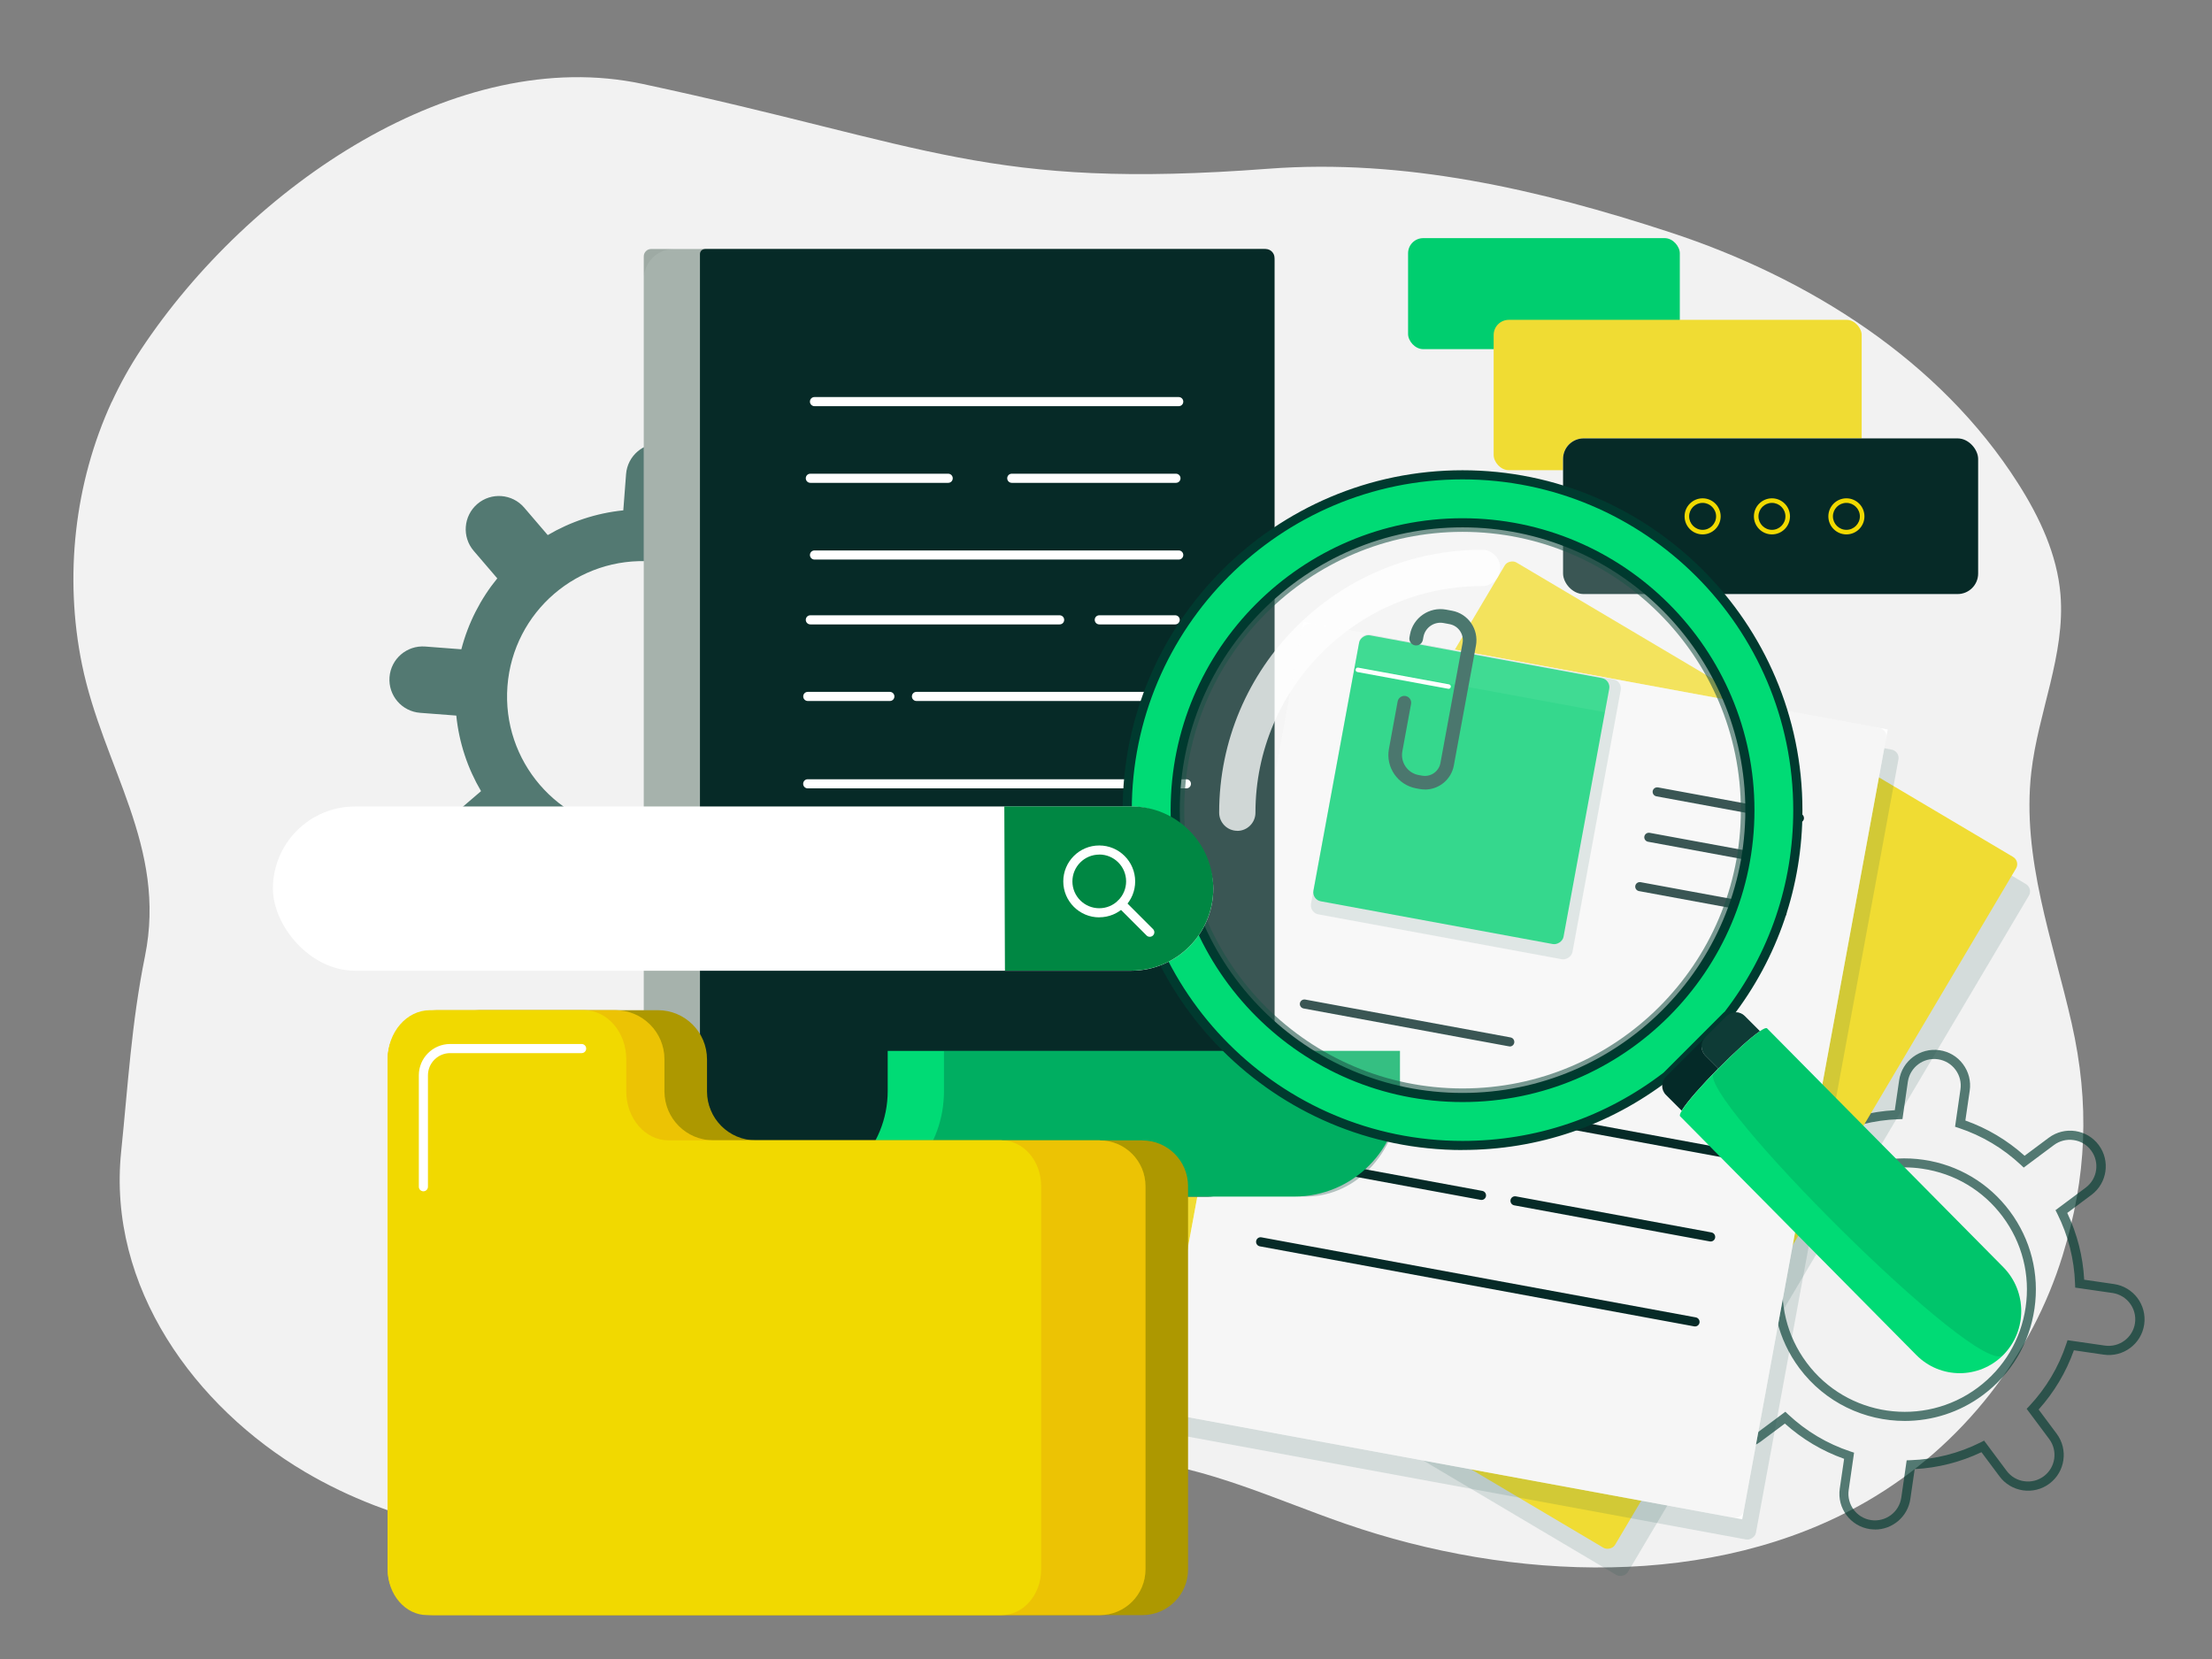 <?xml version="1.0" encoding="UTF-8"?><svg id="sol_archive_2" xmlns="http://www.w3.org/2000/svg" viewBox="0 0 320 240"><rect x="0" y="0" width="320" height="240" fill="#808080" stroke="none"/><defs><style>.cls-1{opacity:.43;}.cls-1,.cls-2,.cls-3,.cls-4{fill:#1c5348;}.cls-5{fill:#062a27;}.cls-6,.cls-7,.cls-8{fill:#fff;}.cls-9{fill:#1b3a2b;}.cls-9,.cls-10{opacity:.39;}.cls-10{fill:#e6e6e6;}.cls-11{opacity:.66;}.cls-11,.cls-12,.cls-13{fill:none;}.cls-7{opacity:.21;}.cls-8{opacity:.76;}.cls-14,.cls-15{fill:#003a2f;}.cls-15,.cls-4{opacity:.14;}.cls-16{fill:#f0dc33;}.cls-17,.cls-18{fill:#f1d900;}.cls-19{fill:#00db75;}.cls-12{opacity:.28;}.cls-20{fill:#d4f7da;opacity:.07;}.cls-3{opacity:.58;}.cls-21{fill:#ad9800;}.cls-22{fill:#e9b905;}.cls-23{fill:#008743;}.cls-18{opacity:.3;}.cls-24{fill:#042a28;}.cls-25{fill:#f2f2f2;}.cls-26{fill:#00ce6f;}</style></defs><path class="cls-25" d="m16.16,58.14c-5.41,11.75-6.89,25.31-4.3,37.98,3.05,14.89,12.33,26.34,9.11,42.23-1.96,9.68-2.45,18.64-3.44,28.22-2.04,19.66,10.73,36.99,26.57,46.35,12.86,7.6,27.95,10.45,42.74,10.25,13.31-.18,26.6-2.64,39.5-5.95,12.43-3.19,24.58-7.38,37.61-6.06,10.84,1.1,20.6,5.79,30.69,9.28,24.09,8.34,53.28,9.52,75.31-3.18,14.14-8.15,24.04-21.38,28.43-35.61,3.51-11.37,3.95-22,1.32-33.61-2.7-11.92-7.26-23.93-5.84-36.35.99-8.65,4.94-17.01,4.22-25.69-.48-5.77-3.02-11.18-6.13-16.06-11.34-17.83-30.32-29.77-50.4-36.35-18.9-6.19-38.39-10.67-58.06-9.18-40.68,3.08-48.97-3.38-90.54-12.27-26.84-5.74-56.86,14.72-72.56,38.43-1.6,2.42-3.01,4.95-4.22,7.58Z"/><g class="cls-11"><path class="cls-14" d="m125.09,98.39l-5.23-.4c-.4-3.94-1.65-7.65-3.58-10.93l3.98-3.41c2.01-1.73,2.25-4.76.52-6.78-1.73-2.01-4.76-2.25-6.78-.52l-3.98,3.41c-2.95-2.41-6.43-4.2-10.26-5.2l.4-5.23c.2-2.65-1.78-4.96-4.43-5.16h0c-2.65-.2-4.96,1.78-5.16,4.43l-.4,5.23c-3.94.4-7.65,1.65-10.93,3.58l-3.41-3.98c-1.73-2.01-4.76-2.25-6.78-.52-2.01,1.73-2.25,4.76-.52,6.78l3.41,3.98c-2.41,2.95-4.2,6.43-5.2,10.26l-5.23-.4c-2.65-.2-4.96,1.78-5.16,4.43h0c-.2,2.65,1.78,4.96,4.43,5.16l5.23.4c.4,3.94,1.65,7.65,3.58,10.93l-3.98,3.41c-2.01,1.73-2.25,4.76-.52,6.78,1.73,2.01,4.76,2.25,6.78.52l3.98-3.41c2.95,2.41,6.43,4.2,10.26,5.2l-.4,5.23c-.2,2.65,1.78,4.96,4.43,5.16h0c2.65.2,4.96-1.78,5.16-4.43l.4-5.23c3.94-.4,7.65-1.65,10.93-3.58l3.41,3.98c1.73,2.01,4.76,2.25,6.78.52,2.01-1.73,2.25-4.76.52-6.78l-3.41-3.98c2.41-2.95,4.2-6.43,5.2-10.26l5.23.4c2.65.2,4.96-1.78,5.16-4.43h0c.2-2.65-1.78-4.96-4.43-5.16Zm-33.64,21.9c-10.79-.82-18.86-10.23-18.04-21.02.82-10.79,10.23-18.86,21.02-18.04,10.79.82,18.86,10.23,18.04,21.02-.82,10.79-10.23,18.86-21.02,18.04Z"/><path class="cls-14" d="m271.25,221.26c-.25,0-.49-.02-.74-.05-2.81-.41-4.77-3.03-4.36-5.85l.63-4.32c-3.18-1.13-6.06-2.85-8.57-5.1l-3.5,2.61c-1.1.82-2.46,1.17-3.83.97-1.36-.2-2.57-.91-3.39-2.02-1.7-2.28-1.23-5.52,1.05-7.22l3.5-2.61c-1.44-3.05-2.27-6.29-2.45-9.66l-4.32-.63c-2.81-.41-4.77-3.03-4.36-5.85.2-1.36.91-2.57,2.02-3.39,1.1-.82,2.46-1.17,3.83-.97l4.32.63c1.13-3.18,2.85-6.06,5.1-8.57l-2.61-3.5c-.82-1.1-1.17-2.46-.97-3.83.2-1.36.92-2.57,2.02-3.39,1.1-.82,2.46-1.17,3.83-.97,1.36.2,2.57.92,3.39,2.02l2.61,3.5c3.05-1.44,6.29-2.27,9.66-2.45l.63-4.32c.41-2.82,3.04-4.77,5.85-4.36,1.36.2,2.57.91,3.39,2.02.82,1.1,1.17,2.46.97,3.83l-.63,4.32c3.18,1.13,6.06,2.85,8.57,5.1l3.5-2.61c2.28-1.7,5.52-1.23,7.22,1.05,1.7,2.28,1.23,5.52-1.05,7.22l-3.5,2.61c1.44,3.05,2.27,6.29,2.45,9.66l4.32.63c2.81.41,4.77,3.03,4.36,5.85-.41,2.82-3.04,4.77-5.85,4.36l-4.32-.63c-1.13,3.18-2.85,6.06-5.1,8.57l2.61,3.5c1.7,2.28,1.23,5.52-1.05,7.22-1.1.82-2.46,1.17-3.83.97-1.36-.2-2.57-.92-3.39-2.02l-2.61-3.5c-3.05,1.44-6.29,2.27-9.66,2.45l-.63,4.32c-.37,2.56-2.58,4.42-5.1,4.42Zm-12.96-17.02l.4.38c2.6,2.43,5.63,4.24,9.01,5.36l.52.17-.78,5.4c-.3,2.1,1.15,4.05,3.25,4.36,2.1.3,4.05-1.15,4.36-3.25l.78-5.4.55-.02c3.56-.12,6.98-.99,10.16-2.58l.49-.25,3.26,4.37c.61.82,1.51,1.36,2.53,1.5,1.02.15,2.03-.11,2.85-.72,1.7-1.27,2.05-3.68.78-5.38l-3.26-4.37.38-.4c2.43-2.6,4.24-5.63,5.36-9.01l.17-.52,5.4.78c2.1.3,4.05-1.15,4.36-3.25.3-2.1-1.15-4.05-3.25-4.36l-5.4-.78-.02-.55c-.12-3.56-.99-6.98-2.58-10.16l-.25-.49,4.37-3.26c1.7-1.27,2.05-3.68.78-5.38-.61-.82-1.51-1.36-2.53-1.5-1.02-.15-2.03.11-2.85.72h0l-4.37,3.26-.4-.38c-2.6-2.43-5.63-4.24-9.01-5.36l-.52-.17.78-5.4c.15-1.02-.11-2.03-.72-2.85-.61-.82-1.51-1.36-2.53-1.51-2.1-.31-4.05,1.15-4.36,3.25l-.78,5.4-.55.02c-3.56.12-6.98.99-10.16,2.58l-.49.25-3.26-4.37c-.61-.82-1.51-1.36-2.53-1.51-1.02-.15-2.03.11-2.85.72-.82.61-1.36,1.51-1.51,2.53-.15,1.02.11,2.03.72,2.85l3.26,4.37-.38.4c-2.43,2.6-4.24,5.63-5.36,9.01l-.17.52-5.4-.78c-1.01-.15-2.03.11-2.85.72-.82.61-1.36,1.51-1.51,2.53-.3,2.1,1.15,4.05,3.25,4.36l5.4.78.02.55c.12,3.56.99,6.98,2.58,10.16l.25.49-4.37,3.26c-.82.61-1.36,1.51-1.5,2.53-.15,1.02.11,2.03.72,2.85.61.82,1.51,1.36,2.53,1.5,1.02.15,2.03-.11,2.85-.72l4.37-3.26Zm17.27,1.32c-5.8,0-11.52-2.64-15.25-7.63-6.26-8.39-4.53-20.32,3.86-26.58,4.07-3.03,9.07-4.3,14.09-3.57,5.02.73,9.46,3.37,12.49,7.44,3.03,4.07,4.3,9.07,3.57,14.09-.73,5.02-3.37,9.46-7.44,12.49h0c-3.4,2.54-7.39,3.76-11.34,3.76Zm-.06-36.67c-3.78,0-7.45,1.21-10.54,3.51-7.81,5.83-9.43,16.93-3.59,24.75,5.83,7.81,16.93,9.42,24.75,3.59h0c3.78-2.82,6.24-6.95,6.92-11.63.68-4.67-.5-9.33-3.33-13.12s-6.95-6.24-11.63-6.92c-.86-.13-1.72-.19-2.58-.19Zm11.01,32.38h0,0Z"/></g><rect class="cls-4" x="169.43" y="113.59" width="116.19" height="85.98" rx="1.22" ry="1.22" transform="translate(-23.19 272.44) rotate(-59.34)"/><rect class="cls-16" x="167.57" y="109.67" width="116.19" height="85.98" rx="1.22" ry="1.22" transform="translate(-20.73 268.91) rotate(-59.34)"/><rect class="cls-4" x="163.97" y="115.04" width="116.19" height="85.98" rx="1.22" ry="1.22" transform="translate(26.4 347.76) rotate(-79.56)"/><rect class="cls-6" x="162.21" y="111.89" width="116.19" height="85.98" transform="translate(28.05 343.46) rotate(-79.56)"/><rect class="cls-10" x="162.21" y="111.89" width="116.19" height="85.98" rx="1.22" ry="1.22" transform="translate(28.05 343.46) rotate(-79.56)"/><path class="cls-5" d="m260.31,119s-.08,0-.12-.01l-20.57-3.79c-.36-.07-.59-.41-.53-.76s.4-.59.77-.53l20.57,3.79c.36.07.59.41.53.76-.06.32-.33.54-.65.54Z"/><path class="cls-5" d="m259.1,125.57s-.08,0-.12-.01l-20.57-3.79c-.36-.07-.59-.41-.53-.76.07-.36.4-.59.77-.53l20.57,3.79c.36.07.59.41.53.76-.06.32-.33.54-.65.54Z"/><path class="cls-5" d="m257.79,132.71s-.08,0-.12-.01l-20.57-3.79c-.36-.07-.59-.41-.53-.76.07-.36.4-.59.77-.53l20.57,3.79c.36.07.59.41.53.76-.06.32-.33.54-.65.54Z"/><rect class="cls-4" x="191.5" y="96.06" width="41.17" height="38.46" rx="1.32" ry="1.32" transform="translate(60.25 302.96) rotate(-79.56)"/><rect class="cls-26" x="191.86" y="95.86" width="39.12" height="36.79" rx="1.32" ry="1.32" transform="translate(60.73 301.46) rotate(-79.56)"/><path class="cls-20" d="m232.2,103.04l-36.18-6.67.63-3.42c.13-.69.79-1.15,1.49-1.02l33.71,6.21c.67.12,1.11.77.99,1.43l-.64,3.47Z"/><path class="cls-2" d="m206.14,114.21c-.25,0-.51-.02-.77-.07l-.5-.09c-2.66-.49-4.43-3.05-3.94-5.71l1.26-6.86c.1-.54.62-.89,1.15-.79.54.1.89.61.79,1.15l-1.26,6.86c-.29,1.59.76,3.13,2.35,3.42l.5.09c1.24.23,2.43-.59,2.66-1.83l3.2-17.35c.24-1.28-.61-2.51-1.89-2.74l-.86-.16c-1.36-.25-2.66.65-2.91,2.01l-.08.43c-.1.54-.62.89-1.15.79-.53-.1-.89-.61-.79-1.15l.08-.43c.45-2.42,2.78-4.03,5.21-3.59l.86.16c2.35.43,3.9,2.69,3.47,5.04l-3.2,17.35c-.38,2.05-2.17,3.48-4.18,3.48Z"/><path class="cls-6" d="m209.56,99.64s-.04,0-.06,0l-13.13-2.42c-.18-.03-.3-.2-.26-.38.03-.18.2-.3.38-.26l13.13,2.42c.18.03.3.2.26.38-.03.16-.17.27-.32.27Z"/><path class="cls-5" d="m249.7,167.51s-.08,0-.12-.01l-62.84-11.58c-.36-.07-.59-.41-.53-.77.07-.36.4-.59.77-.53l62.84,11.58c.36.07.59.41.53.77-.06.32-.33.54-.65.54Z"/><path class="cls-5" d="m245.21,191.89s-.08,0-.12-.01l-62.84-11.58c-.36-.07-.59-.41-.53-.77.07-.36.4-.6.77-.53l62.84,11.58c.36.07.59.41.53.77-.06.32-.33.54-.65.54Z"/><path class="cls-5" d="m214.32,173.59s-.08,0-.12-.01l-29.71-5.48c-.36-.07-.59-.41-.53-.77.07-.36.4-.6.77-.53l29.71,5.48c.36.07.59.41.53.77-.06.32-.33.54-.65.54Z"/><path class="cls-5" d="m218.41,151.38s-.08,0-.12-.01l-29.71-5.48c-.36-.07-.59-.41-.53-.76.07-.36.4-.59.77-.53l29.71,5.48c.36.07.59.41.53.77-.06.32-.33.54-.65.54Z"/><path class="cls-5" d="m247.47,179.6s-.08,0-.12-.01l-28.3-5.22c-.36-.07-.59-.41-.53-.77.07-.36.4-.59.77-.53l28.3,5.22c.36.07.59.41.53.77-.06.32-.33.54-.65.54Z"/><rect class="cls-26" x="203.7" y="34.45" width="39.31" height="16.06" rx="2.19" ry="2.19"/><rect class="cls-16" x="216.08" y="46.27" width="53.24" height="21.75" rx="2.19" ry="2.19"/><rect class="cls-6" x="226.12" y="63.42" width="60.05" height="22.52" rx="2.97" ry="2.97"/><rect class="cls-5" x="226.12" y="63.42" width="60.05" height="22.52" rx="2.97" ry="2.97"/><path class="cls-17" d="m267.11,77.31c-1.44,0-2.61-1.17-2.61-2.61s1.17-2.61,2.61-2.61,2.61,1.17,2.61,2.61-1.17,2.61-2.61,2.61Zm0-4.56c-1.08,0-1.95.88-1.95,1.95s.88,1.95,1.95,1.95,1.95-.88,1.95-1.95-.88-1.95-1.95-1.95Z"/><path class="cls-17" d="m256.34,77.31c-1.44,0-2.61-1.17-2.61-2.61s1.17-2.61,2.61-2.61,2.61,1.17,2.61,2.61-1.17,2.61-2.61,2.61Zm0-4.56c-1.08,0-1.95.88-1.95,1.95s.88,1.95,1.95,1.95,1.95-.88,1.95-1.95-.88-1.95-1.95-1.95Z"/><path class="cls-17" d="m246.31,77.31c-1.44,0-2.61-1.17-2.61-2.61s1.17-2.61,2.61-2.61,2.61,1.17,2.61,2.61-1.17,2.61-2.61,2.61Zm0-4.56c-1.08,0-1.95.88-1.95,1.95s.88,1.95,1.95,1.95,1.95-.88,1.95-1.95-.88-1.95-1.95-1.95Z"/><path class="cls-6" d="m97.48,36.02h83.83c1.69,0,3.06,1.37,3.06,3.06v123.48c0,5.83-4.72,10.55-10.55,10.55h-58.21c-12.41,0-22.47-10.06-22.47-22.47V40.36c0-2.4,1.94-4.34,4.34-4.34Z"/><path class="cls-9" d="m94.21,36.02h88.52c.91,0,1.64.73,1.64,1.64v125.39c0,5.55-4.5,10.06-10.06,10.06h-60.7c-11.31,0-20.48-9.17-20.48-20.48V37.09c0-.59.48-1.07,1.07-1.07Z"/><path class="cls-5" d="m101.97,36.02h81.11c.72,0,1.3.58,1.3,1.3v126.07c0,5.36-4.35,9.71-9.71,9.71h-53.28c-11.12,0-20.13-9.01-20.13-20.13V36.75c0-.4.32-.72.72-.72Z"/><path class="cls-19" d="m113.97,173.08v.02h73.28c8.43,0,15.27-6.84,15.27-15.27v-5.8h-74.1v5.8c0,8.16-6.39,14.82-14.44,15.25Z"/><g class="cls-12"><path class="cls-14" d="m123.69,173.08v.02h65.24c7.51,0,13.6-6.84,13.6-15.27v-5.8h-65.97v5.8c0,8.16-5.69,14.82-12.86,15.25Z"/></g><path class="cls-6" d="m170.52,136.23h-52.69c-.36,0-.66-.29-.66-.66s.29-.66.66-.66h52.69c.36,0,.66.29.66.66s-.29.66-.66.66Z"/><path class="cls-6" d="m171.63,114.05h-54.78c-.36,0-.66-.29-.66-.66s.29-.66.66-.66h54.78c.36,0,.66.29.66.66s-.29.66-.66.66Z"/><path class="cls-6" d="m144.18,125.13h-27.99c-.36,0-.66-.29-.66-.66s.29-.66.66-.66h27.99c.36,0,.66.29.66.66s-.29.66-.66.66Z"/><path class="cls-6" d="m142.06,125.13h-23.75c-.36,0-.66-.29-.66-.66s.29-.66.66-.66h23.75c.36,0,.66.29.66.66s-.29.66-.66.66Z"/><path class="cls-6" d="m153.29,90.33h-36.06c-.36,0-.66-.29-.66-.66s.29-.66.66-.66h36.06c.36,0,.66.29.66.66s-.29.66-.66.66Z"/><path class="cls-6" d="m170.01,90.33h-10.98c-.36,0-.66-.29-.66-.66s.29-.66.66-.66h10.98c.36,0,.66.29.66.66s-.29.66-.66.66Z"/><path class="cls-6" d="m171.63,101.41h-39.05c-.36,0-.66-.29-.66-.66s.29-.66.66-.66h39.05c.36,0,.66.29.66.66s-.29.66-.66.66Z"/><path class="cls-6" d="m128.73,101.41h-11.87c-.36,0-.66-.29-.66-.66s.29-.66.66-.66h11.87c.36,0,.66.29.66.66s-.29.66-.66.66Z"/><path class="cls-6" d="m170.52,80.95h-52.69c-.36,0-.66-.29-.66-.66s.29-.66.66-.66h52.69c.36,0,.66.29.66.66s-.29.66-.66.66Z"/><path class="cls-6" d="m170.52,58.76h-52.69c-.36,0-.66-.29-.66-.66s.29-.66.66-.66h52.69c.36,0,.66.29.66.66s-.29.66-.66.66Z"/><path class="cls-6" d="m137.17,69.85h-19.94c-.36,0-.66-.29-.66-.66s.29-.66.66-.66h19.94c.36,0,.66.29.66.66s-.29.66-.66.66Z"/><path class="cls-6" d="m170.12,69.85h-23.75c-.36,0-.66-.29-.66-.66s.29-.66.66-.66h23.75c.36,0,.66.29.66.66s-.29.66-.66.66Z"/><circle class="cls-7" cx="211.58" cy="117.2" r="41.57" transform="translate(-20.9 183.93) rotate(-45)"/><path class="cls-8" d="m179,120.19c-1.45,0-2.63-1.18-2.63-2.63,0-20.97,17.06-38.03,38.03-38.03,1.45,0,2.63,1.18,2.63,2.63s-1.18,2.63-2.63,2.63c-18.07,0-32.78,14.7-32.78,32.78,0,1.45-1.18,2.63-2.63,2.63Z"/><path class="cls-3" d="m211.58,160.08c-23.65,0-42.88-19.24-42.88-42.88s19.24-42.88,42.88-42.88,42.88,19.24,42.88,42.88-19.24,42.88-42.88,42.88Zm0-83.14c-22.2,0-40.26,18.06-40.26,40.26s18.06,40.26,40.26,40.26,40.26-18.06,40.26-40.26-18.06-40.26-40.26-40.26Z"/><circle class="cls-13" cx="211.58" cy="117.2" r="41.57"/><path class="cls-19" d="m249.78,146.98c.06-.06.13-.11.2-.16,6.33-8.19,10.1-18.47,10.1-29.62,0-26.79-21.72-48.51-48.51-48.51s-48.51,21.72-48.51,48.51,21.72,48.51,48.51,48.51c11.11,0,21.34-3.75,29.52-10.03l5.61-5.61,3.08-3.08Zm-38.21,11.79c-22.96,0-41.57-18.61-41.57-41.57s18.61-41.57,41.57-41.57,41.57,18.61,41.57,41.57-18.61,41.57-41.57,41.57Z"/><path class="cls-14" d="m211.58,166.37c-27.11,0-49.17-22.06-49.17-49.17s22.06-49.17,49.17-49.17,49.17,22.06,49.17,49.17c0,10.97-3.54,21.35-10.24,30.02l-.12.12c-.06.05-.1.07-.13.1l-8.76,8.75c-8.66,6.65-19,10.17-29.92,10.17Zm0-97.02c-26.39,0-47.85,21.47-47.85,47.85s21.47,47.85,47.85,47.85c10.61,0,20.66-3.41,29.08-9.87l8.66-8.66c.06-.06.13-.12.19-.17,6.49-8.43,9.91-18.5,9.91-29.15,0-26.39-21.47-47.85-47.85-47.85Zm0,90.08c-23.28,0-42.23-18.94-42.23-42.23s18.94-42.23,42.23-42.23,42.23,18.94,42.23,42.23-18.94,42.23-42.23,42.23Zm0-83.14c-22.56,0-40.91,18.35-40.91,40.91s18.35,40.91,40.91,40.91,40.91-18.35,40.91-40.91-18.35-40.91-40.91-40.91Z"/><path class="cls-24" d="m248.58,154.57l-1.88-1.88c-.72-.72-.72-1.9,0-2.62l-5.61,5.61-.09.09c-.72.72-.72,1.9,0,2.62l2.28,2.28c.75-1.26,2.96-3.73,5.3-6.11Z"/><path class="cls-24" d="m246.7,150.07c-.72.72-.72,1.9,0,2.62l1.88,1.88c2.27-2.3,4.66-4.49,6.01-5.4l-2.19-2.19c-.66-.66-1.7-.71-2.43-.16-.07.05-.14.1-.2.16l-3.08,3.08Z"/><path class="cls-1" d="m246.7,150.07c-.72.72-.72,1.9,0,2.62l1.88,1.88c2.27-2.3,4.66-4.49,6.01-5.4l-2.19-2.19c-.66-.66-1.7-.71-2.43-.16-.07.05-.14.1-.2.16l-3.08,3.08Z"/><path class="cls-19" d="m289.79,183.3l-34.16-34.53c-.12-.12-.5.04-1.03.41-1.34.91-3.74,3.1-6.01,5.4-2.35,2.37-4.55,4.84-5.3,6.11-.25.41-.34.7-.23.8l34.16,34.53c3.47,3.51,9.1,3.51,12.58,0,3.47-3.51,3.47-9.2,0-12.71Z"/><path class="cls-15" d="m289.79,183.3l-34.16-34.53c-.46-.46-4.35,3.02-7.69,6.47-2.84,2.93,38.38,44.29,41.85,40.78h0c3.47-3.51,3.47-9.2,0-12.71Z"/><rect class="cls-6" x="39.48" y="116.67" width="136.04" height="23.76" rx="11.88" ry="11.88"/><path class="cls-23" d="m163.64,140.42h-18.26l-.09-23.76h18.35c6.56,0,11.88,5.32,11.88,11.88h0c0,6.56-5.32,11.88-11.88,11.88Z"/><path class="cls-6" d="m159.02,132.71c-2.86,0-5.2-2.33-5.2-5.2s2.33-5.2,5.2-5.2,5.2,2.33,5.2,5.2c0,1.39-.54,2.69-1.52,3.67-.98.98-2.29,1.52-3.67,1.52Zm0-9.08c-2.14,0-3.88,1.74-3.88,3.88s1.74,3.88,3.88,3.88c1.04,0,2.01-.4,2.75-1.14.73-.73,1.14-1.71,1.14-2.75,0-2.14-1.74-3.88-3.88-3.88Z"/><path class="cls-6" d="m166.33,135.52c-.17,0-.34-.06-.46-.19l-4.12-4.12c-.26-.26-.26-.67,0-.93.26-.26.67-.26.93,0l4.12,4.12c.26.26.26.67,0,.93-.13.13-.3.19-.46.19Z"/><path class="cls-21" d="m165.25,164.97h-55.89c-3.91,0-7.08-3.17-7.08-7.08v-4.64c0-3.93-3.18-7.11-7.11-7.11h-25.82c-3.93,0-7.11,3.18-7.11,7.11v73.78c0,3.66,2.96,6.62,6.62,6.62h96.39c3.66,0,6.62-2.96,6.62-6.62v-55.43c0-3.66-2.96-6.62-6.62-6.62Z"/><path class="cls-22" d="m159.09,164.97h-55.89c-3.91,0-7.08-3.17-7.08-7.08v-4.64c0-3.93-3.18-7.11-7.11-7.11h-25.82c-3.93,0-7.11,3.18-7.11,7.11v73.78c0,3.66,2.96,6.62,6.62,6.62h96.39c3.66,0,6.62-2.96,6.62-6.62v-55.43c0-3.66-2.96-6.62-6.62-6.62Z"/><path class="cls-18" d="m159.09,164.97h-55.89c-3.91,0-7.08-3.17-7.08-7.08v-4.64c0-3.93-3.18-7.11-7.11-7.11h-25.82c-3.93,0-7.11,3.18-7.11,7.11v73.78c0,3.66,2.96,6.62,6.62,6.62h96.39c3.66,0,6.62-2.96,6.62-6.62v-55.43c0-3.66-2.96-6.62-6.62-6.62Z"/><path class="cls-17" d="m144.91,164.97h-48.2c-3.37,0-6.11-3.17-6.11-7.08v-4.64c0-3.93-2.74-7.11-6.13-7.11h-22.26c-3.39,0-6.13,3.18-6.13,7.11v73.78c0,3.66,2.56,6.62,5.71,6.62h83.12c3.15,0,5.71-2.96,5.71-6.62v-55.43c0-3.66-2.56-6.62-5.71-6.62Z"/><path class="cls-6" d="m61.25,172.34c-.36,0-.66-.29-.66-.66v-16.12c0-2.5,2.03-4.53,4.53-4.53h19.02c.36,0,.66.29.66.66s-.29.66-.66.66h-19.02c-1.77,0-3.21,1.44-3.21,3.21v16.12c0,.36-.29.66-.66.66Z"/></svg>